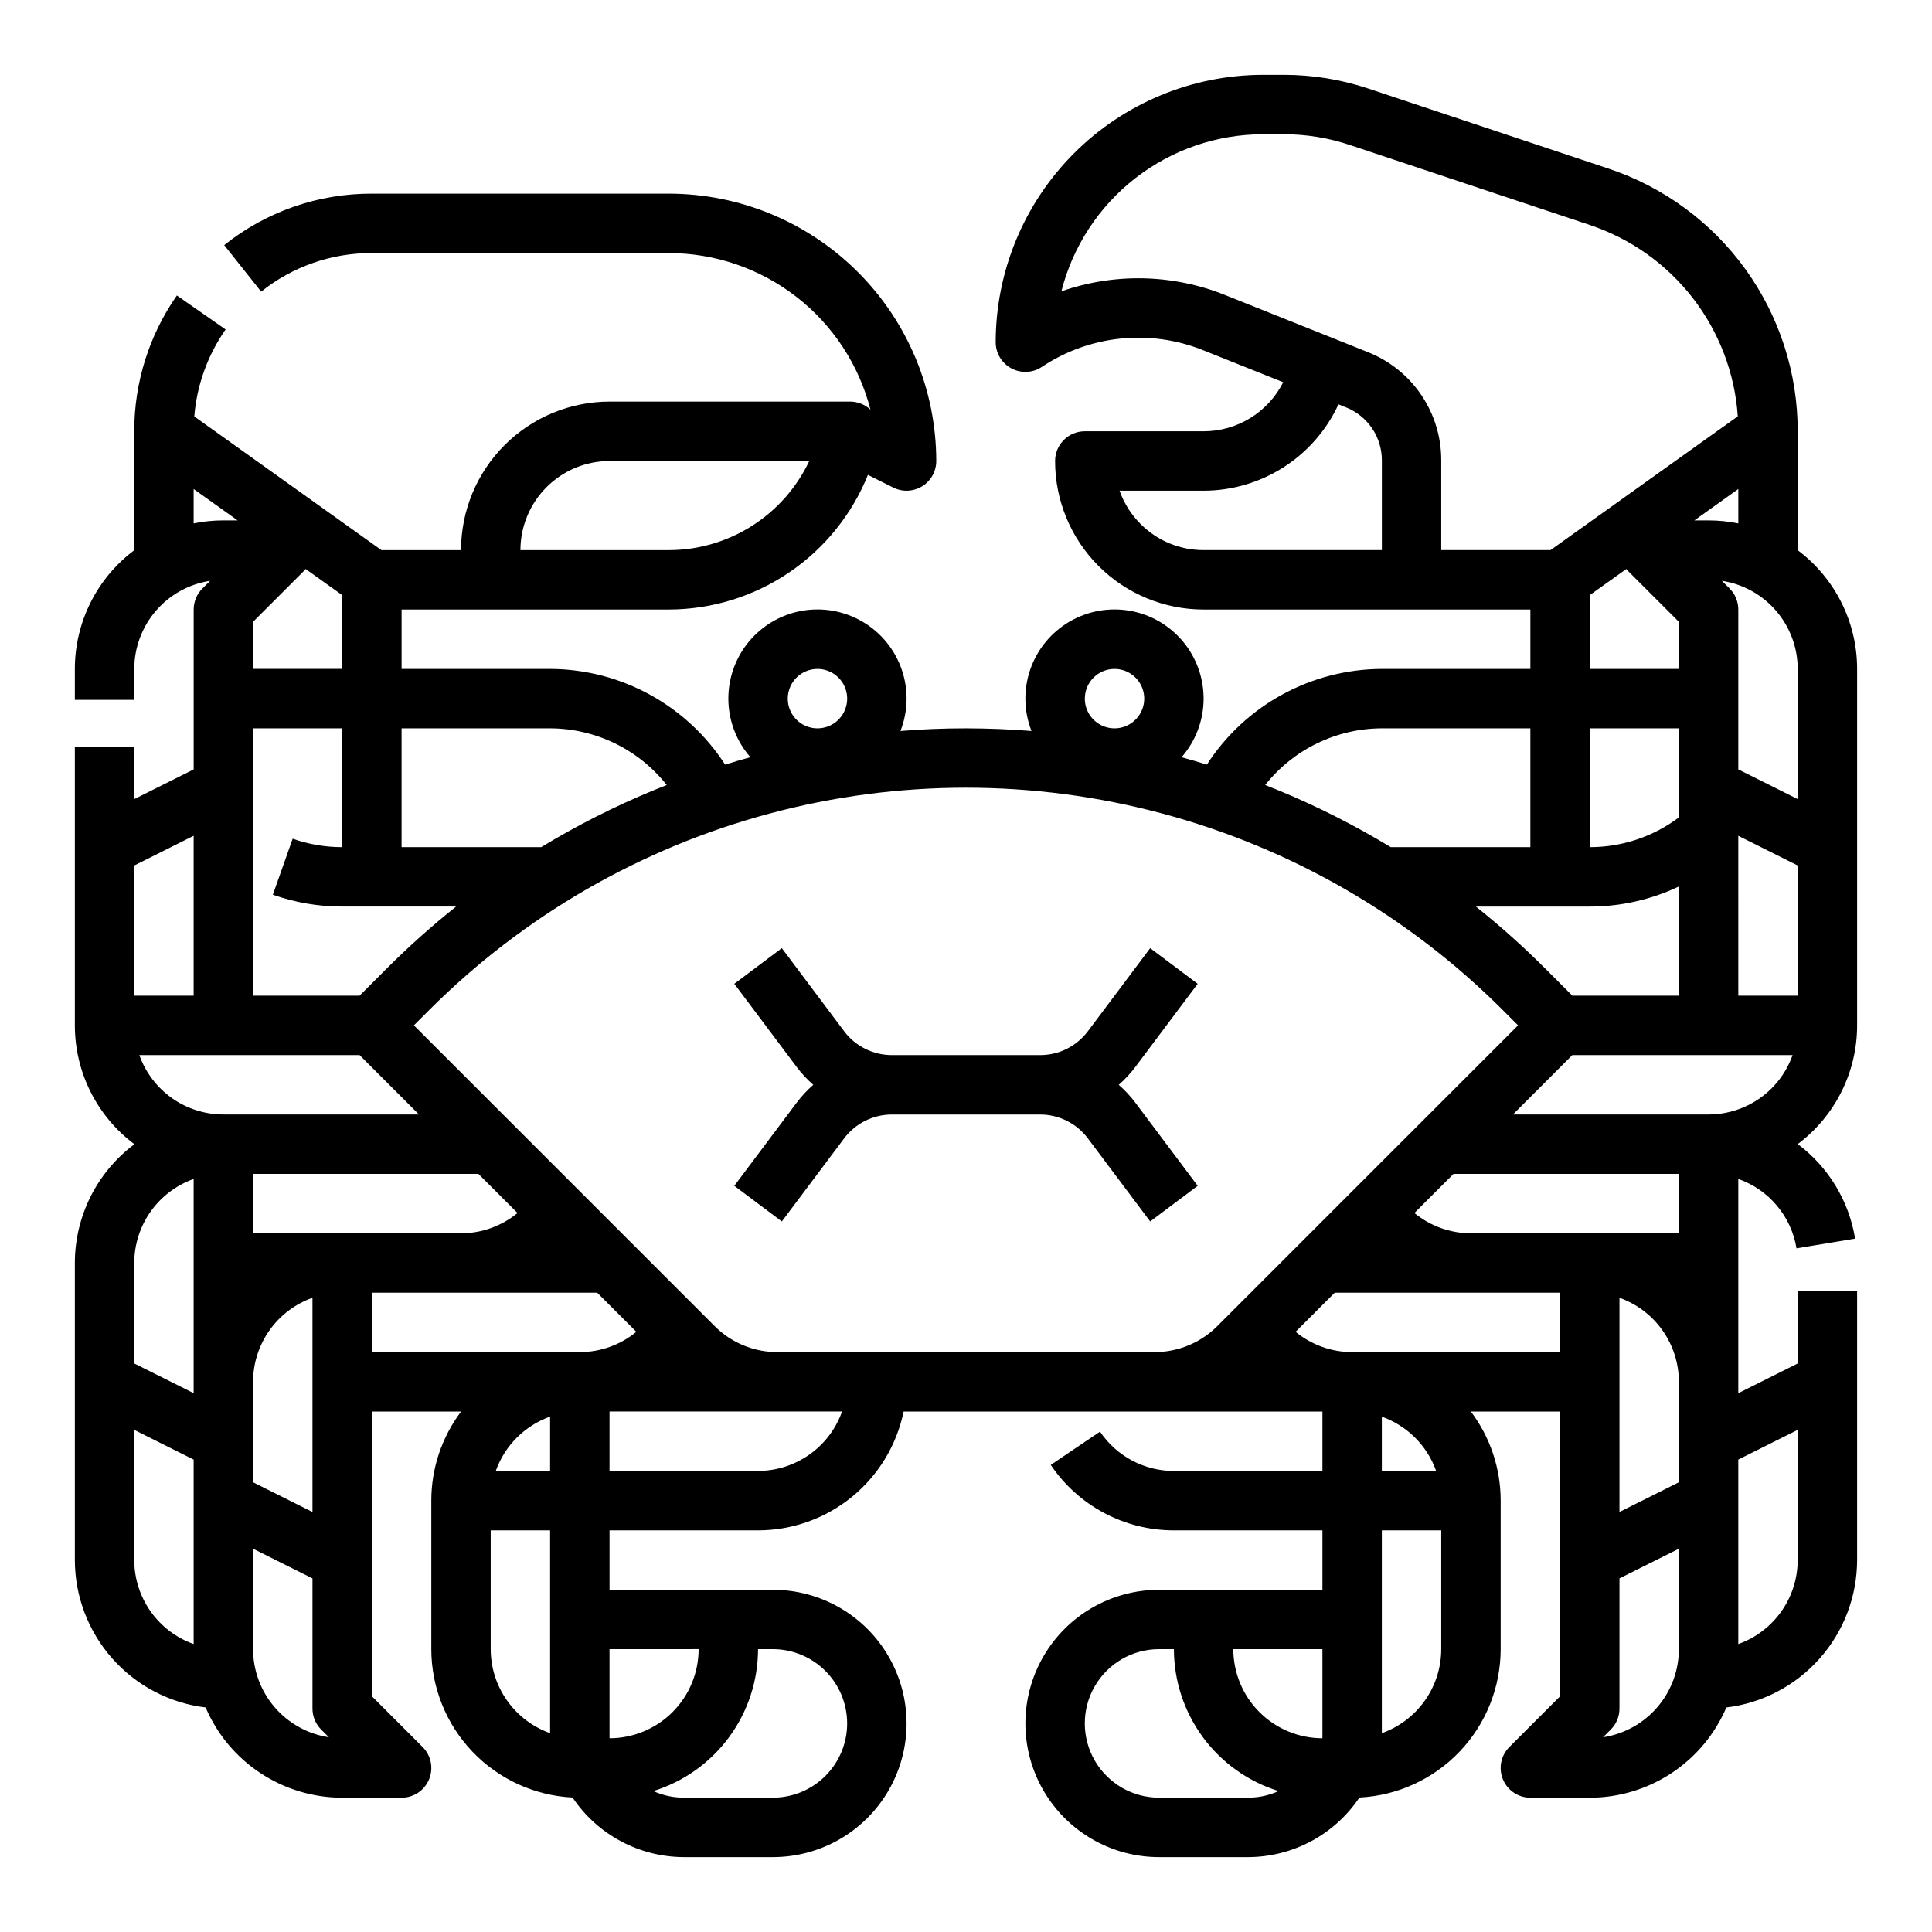 <?xml version="1.0" encoding="UTF-8"?>
<!-- Uploaded to: ICON Repo, www.svgrepo.com, Generator: ICON Repo Mixer Tools -->
<svg fill="#000000" width="800px" height="800px" version="1.1" viewBox="144 144 512 512" xmlns="http://www.w3.org/2000/svg">
 <g>
  <path d="m620.41 289.81v-31.512c0.016-15.406-4.828-30.43-13.836-42.93-9.012-12.504-21.73-21.844-36.355-26.703l-63.574-21.188c-7.223-2.414-14.789-3.644-22.406-3.644h-5.523c-18.785 0.023-36.793 7.492-50.074 20.777-13.281 13.281-20.754 31.289-20.773 50.074 0 2.902 1.598 5.57 4.156 6.938 2.562 1.371 5.668 1.223 8.082-0.391 12.625-8.418 28.59-10.082 42.68-4.441l21.281 8.512h-0.004c-1.969 3.906-4.984 7.188-8.707 9.48-3.723 2.297-8.012 3.512-12.383 3.516h-31.488c-4.348 0-7.875 3.527-7.875 7.875 0 10.438 4.144 20.449 11.527 27.832 7.383 7.383 17.395 11.527 27.836 11.527h86.594v15.742h-39.363c-18.75 0.062-36.195 9.602-46.371 25.352-2.227-0.688-4.461-1.34-6.703-1.953v-0.004c3.695-4.223 5.766-9.625 5.836-15.234 0.074-5.613-1.852-11.066-5.434-15.387-3.582-4.316-8.586-7.223-14.113-8.188-5.527-0.965-11.219 0.066-16.055 2.918-4.836 2.848-8.496 7.324-10.332 12.629-1.832 5.301-1.719 11.086 0.324 16.312-5.754-0.461-11.543-0.691-17.359-0.699-5.82-0.008-11.605 0.227-17.359 0.699h-0.004c2.043-5.227 2.156-11.012 0.324-16.312-1.836-5.305-5.496-9.781-10.332-12.629-4.836-2.852-10.527-3.883-16.055-2.918-5.527 0.965-10.531 3.871-14.113 8.188-3.582 4.32-5.508 9.773-5.434 15.387 0.074 5.609 2.141 11.012 5.836 15.234-2.242 0.613-4.477 1.266-6.703 1.953v0.004c-10.176-15.75-27.621-25.289-46.371-25.352h-39.359v-15.742h70.848c11.344-0.027 22.418-3.438 31.812-9.793 9.395-6.356 16.68-15.371 20.926-25.887l6.719 3.359c2.441 1.219 5.336 1.09 7.66-0.344 2.32-1.434 3.731-3.969 3.731-6.695-0.02-18.785-7.492-36.793-20.773-50.074-13.281-13.285-31.289-20.754-50.074-20.777h-78.719c-14.219-0.051-28.031 4.762-39.141 13.637l9.789 12.328h0.004c8.328-6.652 18.684-10.262 29.348-10.219h78.719c12.246 0.016 24.137 4.102 33.805 11.617 9.668 7.512 16.566 18.027 19.602 29.891-1.457-1.379-3.387-2.144-5.394-2.148h-63.754c-10.438 0.012-20.441 4.164-27.82 11.543s-11.527 17.383-11.539 27.816h-21.094l-49.594-35.426v0.004c0.672-8.285 3.539-16.238 8.301-23.051l-12.914-9.008c-7.375 10.551-11.32 23.121-11.293 35.992v31.512c-9.91 7.426-15.742 19.082-15.746 31.465v8.199h15.746v-8.199c0.008-5.648 2.039-11.113 5.723-15.395 3.688-4.285 8.785-7.109 14.371-7.957l-2.043 2.043c-1.477 1.477-2.309 3.477-2.309 5.566v42.367l-15.742 7.871v-13.832h-15.746v73.801c0.004 12.395 5.848 24.066 15.773 31.488-9.926 7.426-15.77 19.094-15.773 31.488v78.719c0.016 9.621 3.547 18.902 9.93 26.098 6.383 7.195 15.176 11.809 24.727 12.969 3.031 7.09 8.078 13.133 14.512 17.383s13.973 6.519 21.684 6.527h15.742c3.184 0 6.055-1.918 7.273-4.859 1.219-2.941 0.547-6.328-1.707-8.578l-13.438-13.438v-75.461h23.637c-5.129 6.805-7.902 15.094-7.894 23.617v39.359c0.012 10.102 3.902 19.812 10.871 27.129 6.965 7.316 16.473 11.676 26.562 12.184 6.59 9.836 17.641 15.754 29.48 15.793h23.617c12.652 0 24.348-6.754 30.676-17.715 6.328-10.957 6.328-24.461 0-35.422-6.328-10.961-18.023-17.711-30.676-17.711h-43.297v-15.746h39.359c9.07-0.012 17.859-3.148 24.887-8.883 7.027-5.738 11.859-13.719 13.688-22.605h110.99v15.742l-39.359 0.004c-7.856 0-15.195-3.906-19.586-10.418l-13.047 8.812c7.316 10.852 19.547 17.352 32.633 17.348h39.359v15.742l-43.293 0.004c-12.656 0-24.352 6.75-30.68 17.711-6.328 10.961-6.328 24.465 0 35.422 6.328 10.961 18.023 17.715 30.68 17.715h23.617-0.004c11.844-0.039 22.891-5.957 29.48-15.793 10.09-0.508 19.598-4.867 26.566-12.184 6.965-7.316 10.855-17.027 10.867-27.129v-39.359c0.008-8.523-2.762-16.812-7.894-23.617h23.637v75.461l-13.438 13.438c-2.25 2.25-2.926 5.637-1.707 8.578 1.219 2.941 4.09 4.859 7.273 4.859h15.746c7.711-0.008 15.246-2.277 21.68-6.527 6.434-4.25 11.48-10.293 14.516-17.383 9.547-1.16 18.34-5.773 24.723-12.969 6.383-7.195 9.914-16.477 9.93-26.098v-71.34h-15.746v19.242l-15.742 7.871v-56.777 0.004c3.984 1.395 7.523 3.84 10.238 7.074 2.715 3.238 4.508 7.144 5.188 11.312l15.531-2.57c-1.633-10.004-7.078-18.984-15.195-25.059 9.898-7.426 15.727-19.078 15.727-31.453v-94.465c0-12.383-5.836-24.039-15.746-31.465zm-181.05 31.465c3.184 0 6.055 1.918 7.273 4.859 1.219 2.941 0.543 6.328-1.707 8.578-2.254 2.254-5.637 2.926-8.578 1.707s-4.859-4.086-4.859-7.273c0.004-4.344 3.523-7.867 7.871-7.871zm-78.719 0h-0.004c3.188 0 6.055 1.918 7.273 4.859 1.219 2.941 0.547 6.328-1.707 8.578-2.25 2.254-5.637 2.926-8.578 1.707s-4.859-4.086-4.859-7.273c0.004-4.344 3.527-7.867 7.871-7.871zm-55.105-55.105h52.926v0.004c-3.328 7.047-8.59 13.008-15.172 17.188-6.582 4.18-14.215 6.41-22.012 6.426h-39.359c0.008-6.262 2.496-12.262 6.926-16.691 4.426-4.426 10.43-6.918 16.691-6.922zm255.16 141.7-7.312-7.312c-5.777-5.773-11.871-11.215-18.258-16.305h30.184c8.168 0 16.234-1.816 23.613-5.324v28.941zm4.613-106.16 9.691-6.922c0.156 0.191 0.309 0.387 0.484 0.566l13.438 13.434v12.484h-23.613zm55.102 19.562v34.496l-15.742-7.871v-42.367c0-2.09-0.828-4.09-2.305-5.566l-2.043-2.043h-0.004c5.59 0.848 10.688 3.672 14.371 7.957 3.688 4.281 5.715 9.746 5.723 15.395zm-31.488 15.742v23.613c-6.809 5.117-15.098 7.883-23.613 7.879v-31.488zm15.742 28.48 15.742 7.871 0.004 34.5h-15.742zm-7.867-83.582h-3.773l11.645-8.32v9.113c-2.59-0.527-5.231-0.793-7.871-0.793zm-150.53 0.957c-2.496-2.488-4.402-5.504-5.578-8.828h22.281c7.516-0.008 14.879-2.168 21.211-6.223 6.332-4.055 11.375-9.836 14.527-16.66l1.969 0.789c2.82 1.113 5.234 3.055 6.934 5.562 1.699 2.512 2.606 5.477 2.594 8.508v23.766h-47.234c-6.269 0.02-12.281-2.473-16.703-6.914zm60.254-45.543-37.895-15.152v-0.004c-13.859-5.547-29.258-5.887-43.352-0.965 3.016-11.891 9.906-22.434 19.582-29.973 9.676-7.539 21.59-11.641 33.855-11.656h5.523c5.922-0.004 11.809 0.953 17.426 2.828l63.578 21.191c10.844 3.606 20.375 10.355 27.371 19.391 6.996 9.039 11.145 19.953 11.922 31.355l-49.625 35.441h-28.965v-23.77c0.023-6.18-1.82-12.223-5.285-17.34-3.465-5.117-8.391-9.07-14.137-11.348zm3.68 99.691h39.359v31.488h-36.996c-9.461-5.738-19.344-10.746-29.562-14.977-1.234-0.512-2.477-1-3.715-1.488 7.477-9.453 18.859-14.984 30.914-15.023zm-220.42 0c12.055 0.039 23.434 5.57 30.914 15.023-1.242 0.488-2.481 0.977-3.715 1.488h-0.004c-10.219 4.231-20.098 9.238-29.555 14.977h-37v-31.488zm-50.492 70.848h-28.227v-70.848h23.617v31.488c-4.469 0.004-8.906-0.75-13.121-2.238l-5.25 14.844c5.902 2.082 12.113 3.144 18.371 3.137h30.184c-6.387 5.09-12.484 10.531-18.262 16.305zm-14.789-112.52c0.18-0.18 0.328-0.375 0.484-0.566l9.695 6.926v19.562h-23.617v-12.484zm-44.926 78.02 15.742-7.871v42.367h-15.742zm15.742-90.664v-9.113l11.648 8.32h-3.773c-2.644 0-5.281 0.266-7.875 0.793zm-14.395 140.9h58.367l15.742 15.742-51.84 0.004c-4.883-0.008-9.645-1.523-13.633-4.34-3.984-2.82-7.004-6.805-8.637-11.406zm85.246 47.234h-55.105v-15.746h59.715l10.371 10.371c-4.223 3.469-9.516 5.367-14.98 5.375zm-39.363 73.855-15.742-7.871v-26.625c0.004-4.883 1.523-9.645 4.34-13.629 2.82-3.988 6.801-7.004 11.402-8.637zm-47.23-65.984c0.004-4.883 1.523-9.645 4.34-13.629 2.82-3.988 6.805-7.004 11.402-8.637v56.762l-15.742-7.871zm0 78.719v-34.492l15.742 7.871v48.887-0.004c-4.598-1.629-8.582-4.648-11.402-8.633-2.816-3.984-4.332-8.746-4.34-13.629zm31.488 23.617v-26.621l15.742 7.871v34.496c0 2.086 0.832 4.09 2.309 5.566l2.043 2.043c-5.586-0.852-10.684-3.676-14.371-7.957-3.688-4.285-5.715-9.746-5.723-15.398zm31.488-94.465h59.715l10.371 10.371c-4.223 3.469-9.52 5.367-14.98 5.375h-55.105zm47.23 47.23-14.395 0.004c2.391-6.719 7.68-12.004 14.395-14.395zm-15.742 47.23v-31.484h15.742v53.754c-4.602-1.633-8.582-4.648-11.402-8.637-2.82-3.984-4.336-8.746-4.34-13.629zm94.465 19.68v0.004c0 5.219-2.074 10.227-5.766 13.918-3.691 3.688-8.695 5.762-13.914 5.762h-23.617c-2.785 0-5.535-0.598-8.07-1.746 8.031-2.492 15.059-7.484 20.051-14.254 4.992-6.766 7.688-14.949 7.699-23.359h3.938c5.215 0.008 10.219 2.082 13.906 5.769 3.691 3.691 5.766 8.691 5.773 13.91zm-39.359-19.68-0.004 0.004c-0.004 6.262-2.496 12.266-6.922 16.691-4.43 4.426-10.43 6.918-16.691 6.926v-23.617zm15.742-47.23-39.359 0.004v-15.746h61.629-0.004c-1.633 4.602-4.648 8.586-8.637 11.402-3.984 2.82-8.746 4.336-13.629 4.344zm5.172-31.488v0.004c-6.269 0.016-12.281-2.477-16.699-6.918l-79.676-79.676 4.051-4.051c24.973-24.973 56.074-42.93 90.188-52.07 34.109-9.141 70.027-9.141 104.14 0 34.113 9.141 65.215 27.098 90.188 52.07l4.051 4.051-79.676 79.676h0.004c-4.422 4.441-10.434 6.934-16.699 6.918zm238.86 34.496-15.742 7.871v-56.758c4.602 1.633 8.582 4.648 11.402 8.637 2.82 3.984 4.336 8.746 4.34 13.629zm0-65.98h-55.102c-5.465-0.008-10.758-1.906-14.984-5.375l10.371-10.371h59.715zm-78.719 48.598c6.715 2.387 12 7.664 14.395 14.379h-14.395zm-15.746 61.609v23.617c-6.258-0.008-12.262-2.5-16.691-6.926-4.426-4.426-6.914-10.43-6.922-16.691zm-43.297 39.359h0.004c-7.031 0-13.527-3.75-17.043-9.84-3.516-6.09-3.516-13.59 0-19.68 3.516-6.09 10.012-9.84 17.043-9.84h3.938-0.004c0.012 8.41 2.711 16.594 7.703 23.359 4.992 6.769 12.016 11.762 20.047 14.254-2.535 1.148-5.285 1.746-8.07 1.746zm74.785-39.359c-0.004 4.883-1.52 9.645-4.34 13.629-2.816 3.988-6.801 7.004-11.402 8.637v-53.754h15.742zm-23.617-78.719h0.004c-5.465-0.008-10.758-1.906-14.984-5.375l10.371-10.371h59.715v15.742zm86.594 78.719c-0.004 5.652-2.035 11.113-5.723 15.398-3.684 4.281-8.781 7.106-14.371 7.957l2.043-2.043h0.004c1.477-1.477 2.305-3.481 2.305-5.566v-34.496l15.742-7.871zm31.488-23.617c-0.004 4.883-1.523 9.645-4.34 13.629-2.82 3.984-6.801 7.004-11.402 8.633v-48.887l15.742-7.871zm-75.461-118.08 15.742-15.742h58.367l0.004-0.004c-1.633 4.602-4.648 8.586-8.637 11.406-3.988 2.816-8.75 4.332-13.629 4.34z"/>
  <path d="m444.87 436.21c-1.297-1.723-2.769-3.305-4.394-4.723 1.625-1.422 3.098-3.004 4.394-4.727l16.531-22.043-12.594-9.445-16.531 22.043c-2.981 3.957-7.641 6.285-12.594 6.297h-39.359c-4.953-0.012-9.617-2.34-12.598-6.297l-16.531-22.043-12.594 9.445 16.531 22.043c1.297 1.723 2.769 3.305 4.394 4.727-1.625 1.418-3.098 3-4.394 4.723l-16.531 22.043 12.594 9.445 16.531-22.043c2.981-3.953 7.644-6.285 12.598-6.297h39.359c4.953 0.012 9.613 2.344 12.594 6.297l16.531 22.043 12.594-9.445z"/>
 </g>
</svg>